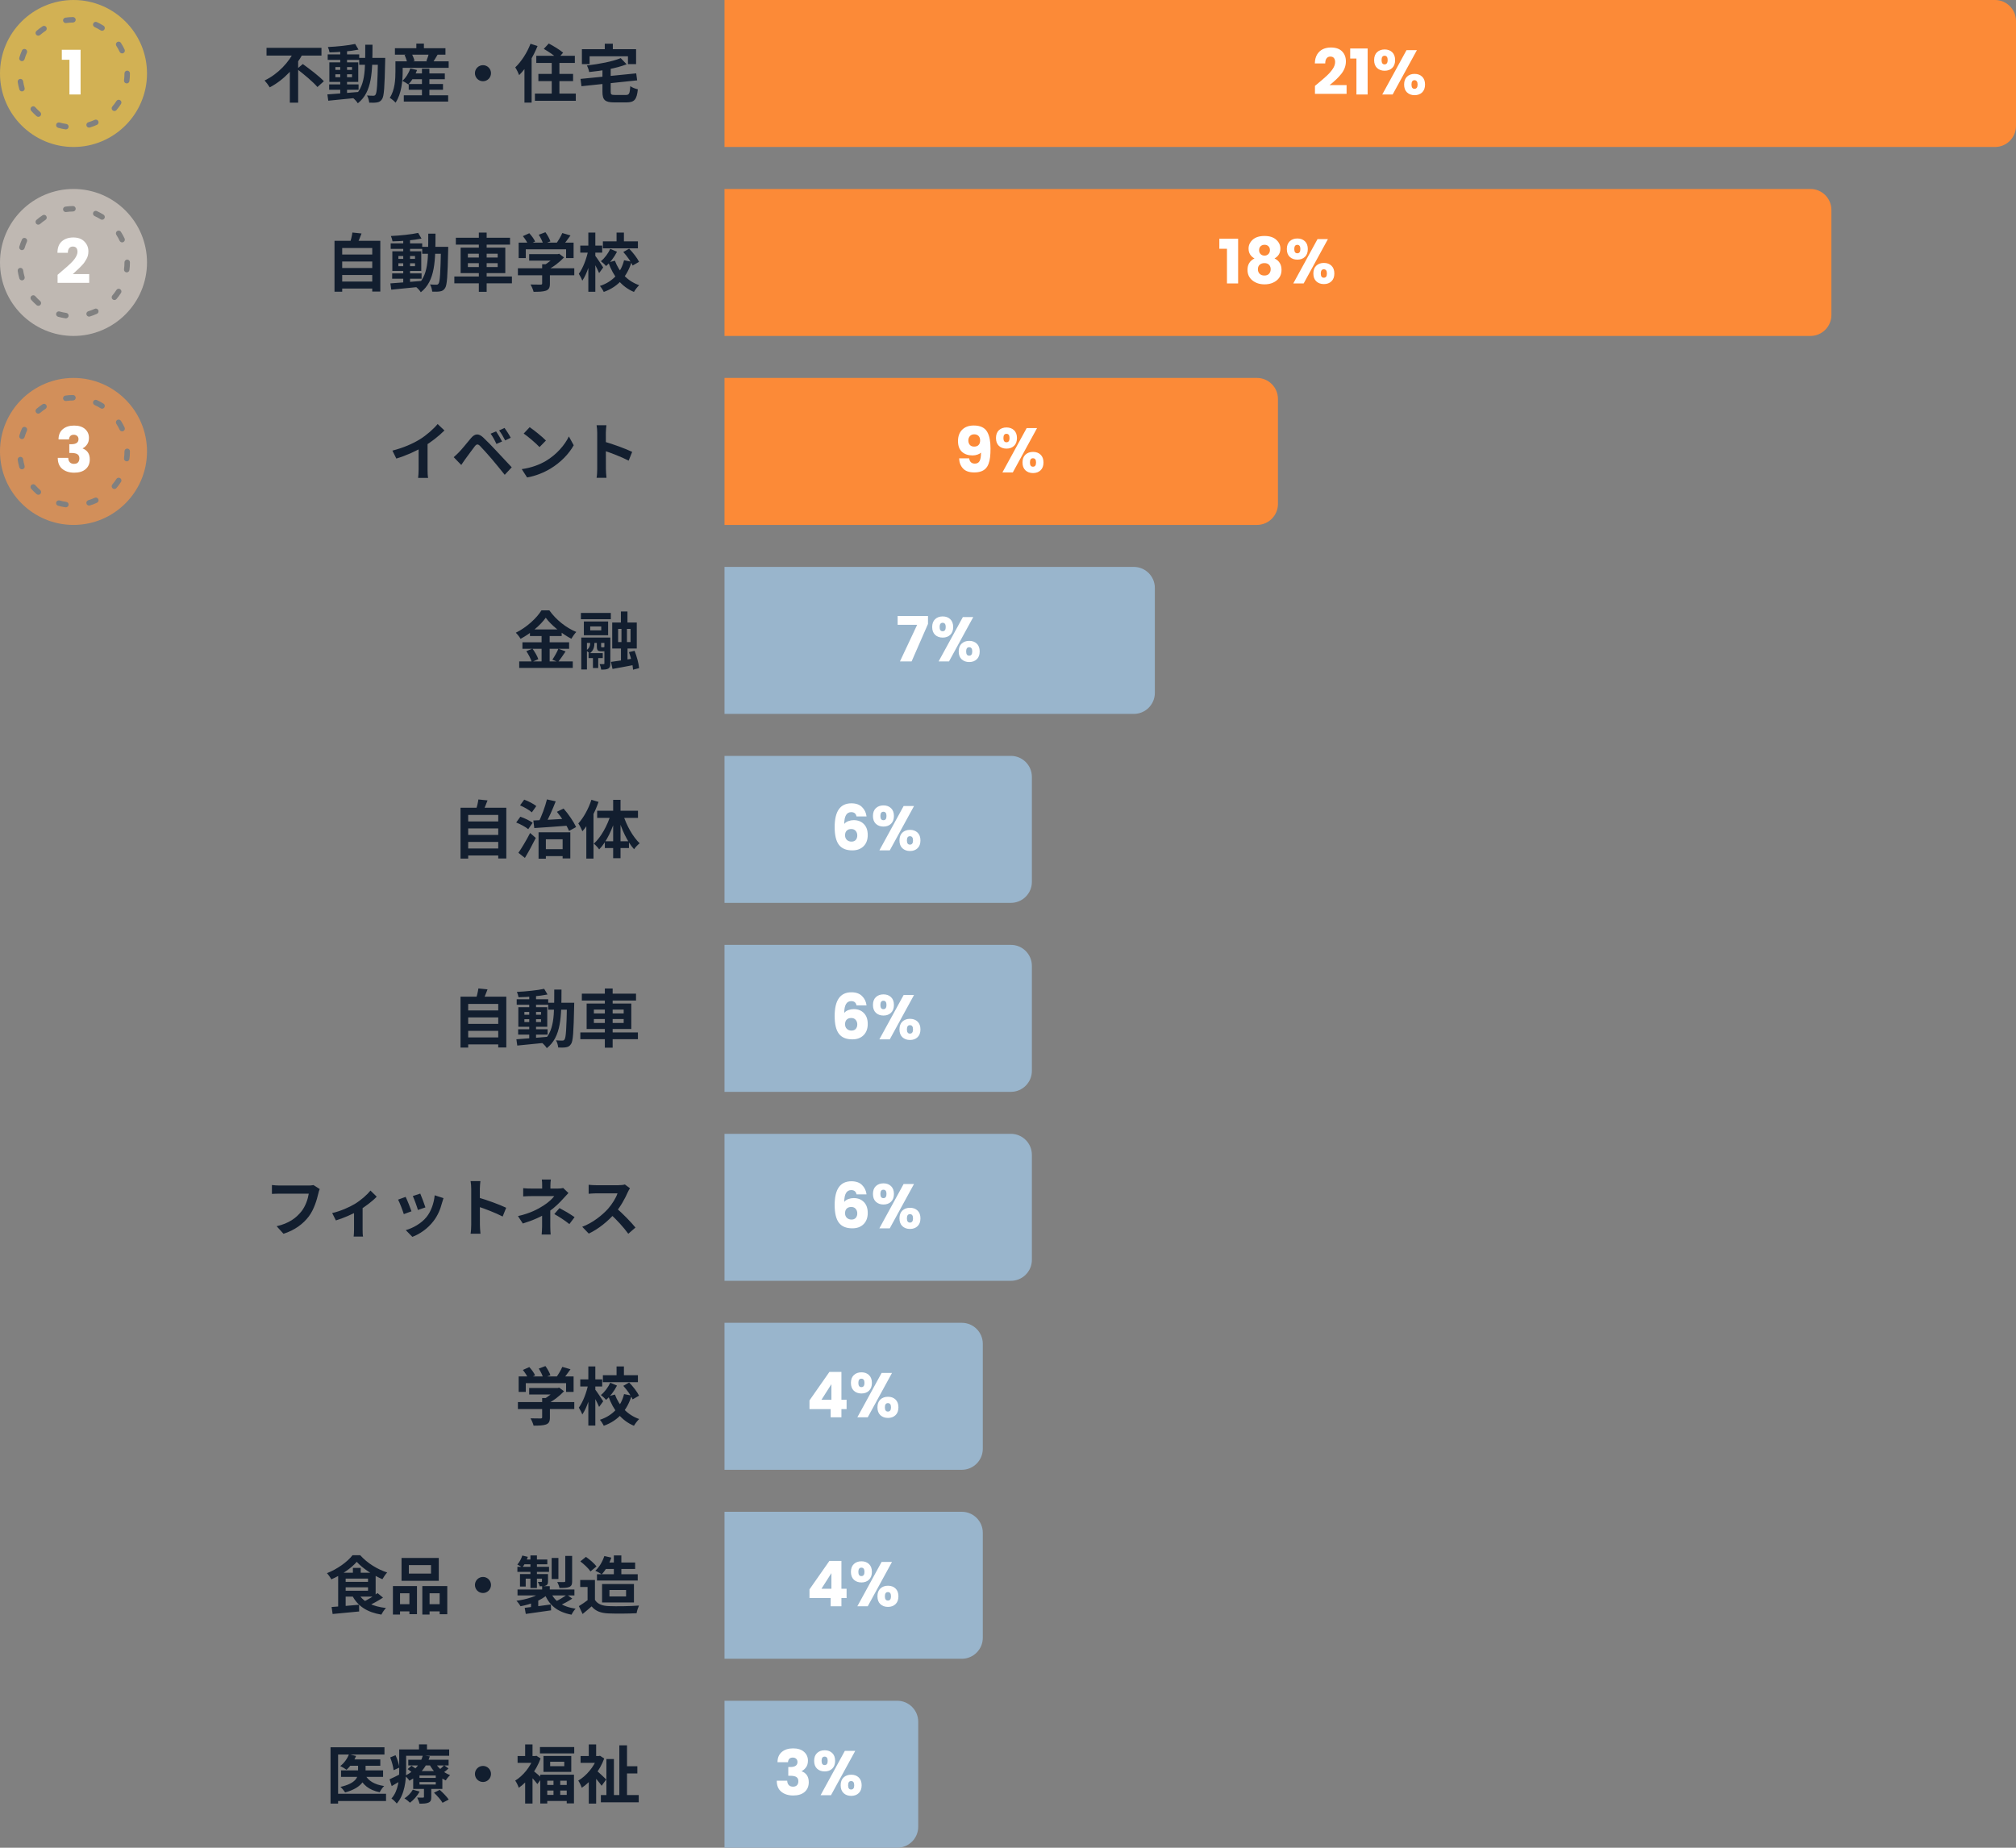 <svg width="384" height="352" viewBox="0 0 384 352" fill="none" xmlns="http://www.w3.org/2000/svg">
<rect x="0" y="0" width="384" height="352" fill="#808080" stroke="none"/>
<g clip-path="url(#clip0_956_145)">
<path d="M50.768 9.116H61.232V10.592H50.768V9.116ZM56.564 13.136L57.68 12.2C58.964 13.136 60.812 14.516 61.688 15.476L60.464 16.58C59.672 15.632 57.896 14.156 56.564 13.136ZM56.084 9.656L57.692 10.22C56.324 12.752 54.14 15.2 51.38 16.64C51.152 16.256 50.696 15.656 50.396 15.332C52.964 14.12 55.088 11.792 56.084 9.656ZM55.208 12.56L56.792 10.988V19.556H55.208V12.56ZM62.696 16.076H68.3V17.096H62.696V16.076ZM62.42 10.364H68.42V11.408H62.42V10.364ZM64.808 9.512H66.104V18.116H64.808V9.512ZM62.36 17.984C63.848 17.876 66.14 17.708 68.3 17.516L68.312 18.608C66.272 18.824 64.088 19.04 62.528 19.184L62.36 17.984ZM63.884 14.156V14.708H67.052V14.156H63.884ZM63.884 12.776V13.316H67.052V12.776H63.884ZM62.732 11.876H68.24V15.608H62.732V11.876ZM67.652 8.372L68.288 9.452C66.752 9.764 64.568 9.944 62.768 9.98C62.72 9.692 62.588 9.236 62.456 8.96C64.244 8.876 66.332 8.66 67.652 8.372ZM68.42 11.024H72.572V12.344H68.42V11.024ZM71.996 11.024H73.376C73.376 11.024 73.364 11.492 73.364 11.66C73.256 16.604 73.16 18.356 72.764 18.896C72.5 19.304 72.224 19.436 71.828 19.508C71.456 19.58 70.892 19.58 70.328 19.556C70.292 19.16 70.136 18.572 69.908 18.188C70.424 18.236 70.88 18.236 71.12 18.236C71.3 18.236 71.42 18.2 71.528 18.032C71.804 17.672 71.9 15.98 71.996 11.336V11.024ZM69.572 8.516H70.952C70.94 13.64 70.928 17.492 68.156 19.676C67.952 19.328 67.484 18.836 67.16 18.596C69.692 16.664 69.56 13.304 69.572 8.516ZM78.104 13.988H84.728V15.092H78.104V13.988ZM77.852 16.004H84.38V17.096H77.852V16.004ZM76.916 18.152H85.364V19.352H76.916V18.152ZM80.372 13.1H81.788V18.896H80.372V13.1ZM78.152 13.04L79.436 13.34C79.064 14.396 78.416 15.428 77.78 16.088C77.516 15.884 76.964 15.548 76.64 15.404C77.3 14.828 77.864 13.928 78.152 13.04ZM76.112 11.684H85.46V12.92H76.112V11.684ZM75.224 9.188H84.848V10.412H75.224V9.188ZM79.304 8.3H80.744V9.908H79.304V8.3ZM75.32 11.684H76.7V13.64C76.7 15.332 76.484 17.9 75.344 19.556C75.128 19.292 74.528 18.8 74.24 18.632C75.224 17.168 75.32 15.068 75.32 13.628V11.684ZM77.06 10.484L78.356 10.136C78.62 10.592 78.872 11.192 78.956 11.6L77.564 11.972C77.504 11.576 77.288 10.952 77.06 10.484ZM81.74 10.016L83.384 10.364C83.024 10.976 82.664 11.576 82.4 11.972L81.212 11.624C81.404 11.156 81.632 10.496 81.74 10.016ZM92 12.416C92.84 12.416 93.524 13.1 93.524 13.94C93.524 14.792 92.84 15.476 92 15.476C91.148 15.476 90.464 14.792 90.464 13.94C90.464 13.1 91.148 12.416 92 12.416ZM102.152 10.628H109.496V11.996H102.152V10.628ZM102.548 14.084H109.16V15.452H102.548V14.084ZM101.888 17.828H109.676V19.196H101.888V17.828ZM105.092 11.048H106.556V18.704H105.092V11.048ZM103.58 9.308L104.528 8.288C105.416 8.756 106.652 9.5 107.264 10.04L106.232 11.192C105.692 10.64 104.48 9.836 103.58 9.308ZM101.048 8.336L102.392 8.768C101.576 10.808 100.256 12.956 98.888 14.312C98.768 13.976 98.384 13.184 98.144 12.836C99.284 11.756 100.4 10.052 101.048 8.336ZM99.896 11.66L101.252 10.292L101.264 10.304V19.544H99.896V11.66ZM118.232 11.072L119.36 12.248C117.38 13.028 114.656 13.484 112.22 13.724C112.172 13.364 111.968 12.8 111.788 12.476C114.14 12.2 116.684 11.72 118.232 11.072ZM110.576 15.032L121.184 13.976L121.364 15.308L110.756 16.424L110.576 15.032ZM114.752 12.92H116.324V17.468C116.324 18.008 116.432 18.092 117.152 18.092C117.488 18.092 118.82 18.092 119.204 18.092C119.852 18.092 119.96 17.828 120.056 16.412C120.392 16.676 121.052 16.916 121.496 17.012C121.292 18.956 120.848 19.508 119.324 19.508C118.928 19.508 117.356 19.508 116.996 19.508C115.232 19.508 114.752 19.04 114.752 17.48V12.92ZM115.196 8.324H116.732V10.508H115.196V8.324ZM110.84 9.368H121.16V12.212H119.612V10.724H112.304V12.212H110.84V9.368Z" fill="#121E2F"/>
<path d="M138 0H380C382.209 0 384 1.791 384 4V24C384 26.209 382.209 28 380 28H138V0Z" fill="#FC8A37"/>
<path d="M250.468 16.356C250.74 16.14 250.864 16.04 250.84 16.056C251.624 15.408 252.24 14.876 252.688 14.46C253.144 14.044 253.528 13.608 253.84 13.152C254.152 12.696 254.308 12.252 254.308 11.82C254.308 11.492 254.232 11.236 254.08 11.052C253.928 10.868 253.7 10.776 253.396 10.776C253.092 10.776 252.852 10.892 252.676 11.124C252.508 11.348 252.424 11.668 252.424 12.084H250.444C250.46 11.404 250.604 10.836 250.876 10.38C251.156 9.924 251.52 9.588 251.968 9.372C252.424 9.156 252.928 9.048 253.48 9.048C254.432 9.048 255.148 9.292 255.628 9.78C256.116 10.268 256.36 10.904 256.36 11.688C256.36 12.544 256.068 13.34 255.484 14.076C254.9 14.804 254.156 15.516 253.252 16.212H256.492V17.88H250.468V16.356ZM257.179 11.148V9.24H260.503V18H258.367V11.148H257.179ZM261.739 11.448C261.739 10.8 261.923 10.3 262.291 9.948C262.667 9.596 263.151 9.42 263.743 9.42C264.335 9.42 264.815 9.596 265.183 9.948C265.551 10.3 265.735 10.8 265.735 11.448C265.735 12.096 265.551 12.596 265.183 12.948C264.815 13.3 264.335 13.476 263.743 13.476C263.151 13.476 262.667 13.3 262.291 12.948C261.923 12.596 261.739 12.096 261.739 11.448ZM269.887 9.552L265.267 18H263.287L267.907 9.552H269.887ZM263.731 10.62C263.347 10.62 263.155 10.896 263.155 11.448C263.155 11.992 263.347 12.264 263.731 12.264C263.915 12.264 264.059 12.196 264.163 12.06C264.267 11.924 264.319 11.72 264.319 11.448C264.319 10.896 264.123 10.62 263.731 10.62ZM267.451 16.104C267.451 15.456 267.635 14.956 268.003 14.604C268.371 14.252 268.851 14.076 269.443 14.076C270.035 14.076 270.515 14.252 270.883 14.604C271.251 14.956 271.435 15.456 271.435 16.104C271.435 16.752 271.251 17.252 270.883 17.604C270.515 17.956 270.035 18.132 269.443 18.132C268.851 18.132 268.371 17.956 268.003 17.604C267.635 17.252 267.451 16.752 267.451 16.104ZM269.431 15.276C269.247 15.276 269.103 15.344 268.999 15.48C268.903 15.616 268.855 15.824 268.855 16.104C268.855 16.648 269.047 16.92 269.431 16.92C269.615 16.92 269.759 16.852 269.863 16.716C269.967 16.58 270.019 16.376 270.019 16.104C270.019 15.832 269.967 15.628 269.863 15.492C269.759 15.348 269.615 15.276 269.431 15.276Z" fill="white"/>
<path d="M64.7 48.488H71.228V49.82H64.7V48.488ZM64.7 51.056H71.228V52.388H64.7V51.056ZM64.7 53.636H71.228V54.968H64.7V53.636ZM63.716 45.872H72.44V55.544H70.904V47.252H65.18V55.568H63.716V45.872ZM67.124 44.3L68.864 44.48C68.576 45.284 68.228 46.076 67.964 46.604L66.644 46.364C66.836 45.764 67.04 44.924 67.124 44.3ZM74.696 52.076H80.3V53.096H74.696V52.076ZM74.42 46.364H80.42V47.408H74.42V46.364ZM76.808 45.512H78.104V54.116H76.808V45.512ZM74.36 53.984C75.848 53.876 78.14 53.708 80.3 53.516L80.312 54.608C78.272 54.824 76.088 55.04 74.528 55.184L74.36 53.984ZM75.884 50.156V50.708H79.052V50.156H75.884ZM75.884 48.776V49.316H79.052V48.776H75.884ZM74.732 47.876H80.24V51.608H74.732V47.876ZM79.652 44.372L80.288 45.452C78.752 45.764 76.568 45.944 74.768 45.98C74.72 45.692 74.588 45.236 74.456 44.96C76.244 44.876 78.332 44.66 79.652 44.372ZM80.42 47.024H84.572V48.344H80.42V47.024ZM83.996 47.024H85.376C85.376 47.024 85.364 47.492 85.364 47.66C85.256 52.604 85.16 54.356 84.764 54.896C84.5 55.304 84.224 55.436 83.828 55.508C83.456 55.58 82.892 55.58 82.328 55.556C82.292 55.16 82.136 54.572 81.908 54.188C82.424 54.236 82.88 54.236 83.12 54.236C83.3 54.236 83.42 54.2 83.528 54.032C83.804 53.672 83.9 51.98 83.996 47.336V47.024ZM81.572 44.516H82.952C82.94 49.64 82.928 53.492 80.156 55.676C79.952 55.328 79.484 54.836 79.16 54.596C81.692 52.664 81.56 49.304 81.572 44.516ZM86.828 45.296H97.148V46.604H86.828V45.296ZM86.54 52.676H97.508V53.972H86.54V52.676ZM91.208 44.312H92.696V55.592H91.208V44.312ZM89.12 50.132V50.876H94.796V50.132H89.12ZM89.12 48.332V49.064H94.796V48.332H89.12ZM87.74 47.18H96.248V52.028H87.74V47.18ZM100.796 48.416H106.328V49.652H100.796V48.416ZM98.648 51.104H109.388V52.436H98.648V51.104ZM103.268 50.336H104.744V54.044C104.744 54.788 104.564 55.16 103.988 55.376C103.424 55.568 102.656 55.592 101.636 55.592C101.54 55.184 101.276 54.572 101.048 54.2C101.816 54.224 102.716 54.224 102.956 54.224C103.196 54.224 103.268 54.164 103.268 53.996V50.336ZM105.86 48.416H106.22L106.52 48.344L107.432 49.04C106.604 49.928 105.416 50.864 104.24 51.428C104.072 51.188 103.688 50.792 103.472 50.6C104.396 50.12 105.416 49.268 105.86 48.68V48.416ZM98.792 46.22H109.256V49.16H107.828V47.492H100.148V49.16H98.792V46.22ZM107.108 44.396L108.668 44.852C108.116 45.644 107.492 46.46 107 46.988L105.824 46.556C106.28 45.968 106.82 45.068 107.108 44.396ZM99.596 44.984L100.82 44.432C101.252 44.9 101.732 45.548 101.924 46.016L100.616 46.616C100.448 46.172 100.004 45.488 99.596 44.984ZM102.62 44.72L103.892 44.24C104.276 44.768 104.684 45.5 104.84 45.98L103.472 46.508C103.352 46.028 102.98 45.272 102.62 44.72ZM114.836 45.98H121.508V47.312H114.836V45.98ZM117.44 44.312H118.844V46.58H117.44V44.312ZM116.24 47.408L117.524 47.96C116.996 48.992 116.228 50.024 115.436 50.684C115.22 50.408 114.764 49.988 114.452 49.76C115.172 49.196 115.856 48.248 116.24 47.408ZM118.724 48.008L119.84 47.372C120.572 48.128 121.376 49.148 121.724 49.88L120.5 50.588C120.212 49.88 119.432 48.788 118.724 48.008ZM117.128 49.664C117.908 51.788 119.504 53.552 121.748 54.332C121.424 54.632 120.968 55.22 120.752 55.616C118.364 54.62 116.816 52.604 115.88 50L117.128 49.664ZM118.868 49.58L120.308 49.868C119.504 52.484 117.908 54.584 115.004 55.616C114.86 55.292 114.512 54.752 114.272 54.476C116.888 53.612 118.328 51.764 118.868 49.58ZM110.528 46.784H114.704V48.128H110.528V46.784ZM112.064 44.312H113.396V55.58H112.064V44.312ZM112.04 47.708L112.856 47.996C112.508 49.916 111.788 52.232 110.912 53.468C110.78 53.072 110.468 52.508 110.252 52.16C111.032 51.116 111.74 49.244 112.04 47.708ZM113.336 48.668C113.624 49.004 114.668 50.588 114.896 50.948L114.116 52.028C113.816 51.284 113.06 49.88 112.712 49.268L113.336 48.668Z" fill="#121E2F"/>
<path d="M138 36H344.84C347.049 36 348.84 37.791 348.84 40V60C348.84 62.209 347.049 64 344.84 64H138V36Z" fill="#FC8A37"/>
<path d="M233.708 54V47.388H232.256V45.48H235.832V54H233.708ZM242.035 51.288C242.035 50.944 241.931 50.664 241.723 50.448C241.523 50.232 241.231 50.124 240.847 50.124C240.471 50.124 240.167 50.228 239.935 50.436C239.711 50.644 239.599 50.928 239.599 51.288C239.599 51.64 239.707 51.928 239.923 52.152C240.147 52.376 240.451 52.488 240.835 52.488C241.227 52.488 241.523 52.376 241.723 52.152C241.931 51.92 242.035 51.632 242.035 51.288ZM241.891 47.652C241.891 47.34 241.795 47.092 241.603 46.908C241.419 46.724 241.175 46.632 240.871 46.632C240.567 46.632 240.315 46.724 240.115 46.908C239.923 47.092 239.827 47.344 239.827 47.664C239.827 47.976 239.927 48.228 240.127 48.42C240.327 48.604 240.571 48.696 240.859 48.696C241.147 48.696 241.391 48.6 241.591 48.408C241.791 48.216 241.891 47.964 241.891 47.652ZM237.823 47.352C237.823 46.696 238.087 46.132 238.615 45.66C239.143 45.188 239.891 44.952 240.859 44.952C241.827 44.952 242.571 45.192 243.091 45.672C243.619 46.144 243.883 46.708 243.883 47.364C243.883 48.196 243.511 48.82 242.767 49.236C243.655 49.668 244.099 50.392 244.099 51.408C244.099 52.248 243.791 52.92 243.175 53.424C242.559 53.92 241.787 54.168 240.859 54.168C239.939 54.168 239.167 53.916 238.543 53.412C237.927 52.908 237.619 52.24 237.619 51.408C237.619 50.392 238.063 49.668 238.951 49.236C238.199 48.82 237.823 48.192 237.823 47.352ZM252.156 52.908C252.548 52.908 252.744 52.64 252.744 52.104C252.744 51.568 252.548 51.3 252.156 51.3C251.772 51.3 251.58 51.568 251.58 52.104C251.58 52.64 251.772 52.908 252.156 52.908ZM250.716 53.592C250.348 53.24 250.164 52.744 250.164 52.104C250.164 51.464 250.348 50.968 250.716 50.616C251.092 50.264 251.576 50.088 252.168 50.088C252.76 50.088 253.24 50.264 253.608 50.616C253.976 50.968 254.16 51.464 254.16 52.104C254.16 52.744 253.976 53.24 253.608 53.592C253.24 53.944 252.76 54.12 252.168 54.12C251.576 54.12 251.092 53.944 250.716 53.592ZM246.336 54L250.956 45.552H252.936L248.316 54H246.336ZM247.104 48.252C247.496 48.252 247.692 47.984 247.692 47.448C247.692 46.912 247.496 46.644 247.104 46.644C246.72 46.644 246.528 46.912 246.528 47.448C246.528 47.984 246.72 48.252 247.104 48.252ZM245.664 48.936C245.296 48.584 245.112 48.088 245.112 47.448C245.112 46.808 245.296 46.312 245.664 45.96C246.04 45.608 246.524 45.432 247.116 45.432C247.708 45.432 248.188 45.608 248.556 45.96C248.924 46.312 249.108 46.808 249.108 47.448C249.108 48.088 248.924 48.584 248.556 48.936C248.188 49.288 247.708 49.464 247.116 49.464C246.524 49.464 246.04 49.288 245.664 48.936Z" fill="white"/>
<path d="M74.744 85.844C76.892 85.292 78.644 84.512 79.988 83.684C81.212 82.928 82.58 81.728 83.36 80.78L84.656 82.004C83.564 83.108 82.1 84.236 80.684 85.088C79.328 85.892 77.384 86.792 75.488 87.356L74.744 85.844ZM79.736 84.464L81.44 84.056V89.468C81.44 89.996 81.464 90.74 81.548 91.04H79.64C79.688 90.752 79.736 89.996 79.736 89.468V84.464ZM94.496 82.184C94.844 82.688 95.36 83.552 95.636 84.104L94.556 84.572C94.208 83.816 93.896 83.24 93.452 82.616L94.496 82.184ZM96.104 81.524C96.464 82.004 97.004 82.856 97.28 83.396L96.224 83.9C95.84 83.144 95.516 82.604 95.072 82.004L96.104 81.524ZM86.42 87.092C86.768 86.792 87.032 86.54 87.404 86.168C87.944 85.628 88.88 84.452 89.708 83.468C90.428 82.616 91.136 82.484 92.06 83.36C92.876 84.128 93.788 85.076 94.508 85.856C95.312 86.72 96.548 88.04 97.472 89.024L96.14 90.452C95.336 89.456 94.328 88.208 93.62 87.38C92.912 86.552 91.856 85.388 91.424 84.944C91.028 84.56 90.776 84.584 90.44 85.016C89.96 85.628 89.12 86.804 88.628 87.464C88.352 87.836 88.076 88.268 87.86 88.58L86.42 87.092ZM100.892 81.38C101.72 81.944 103.28 83.192 103.988 83.924L102.764 85.172C102.14 84.5 100.628 83.192 99.752 82.592L100.892 81.38ZM99.38 89.372C101.264 89.108 102.812 88.496 103.976 87.812C106.028 86.588 107.588 84.764 108.356 83.144L109.28 84.824C108.38 86.456 106.784 88.112 104.852 89.276C103.628 90.008 102.08 90.668 100.4 90.956L99.38 89.372ZM113.756 89.36C113.756 88.436 113.756 83.468 113.756 82.46C113.756 82.028 113.72 81.44 113.636 81.008H115.508C115.46 81.44 115.4 81.956 115.4 82.46C115.4 83.78 115.412 88.472 115.412 89.36C115.412 89.696 115.46 90.536 115.52 91.028H113.636C113.72 90.56 113.756 89.828 113.756 89.36ZM115.052 84.116C116.648 84.56 119.24 85.508 120.416 86.084L119.744 87.752C118.376 87.044 116.36 86.276 115.052 85.844V84.116Z" fill="#121E2F"/>
<path d="M138 72H239.42C241.629 72 243.42 73.791 243.42 76V96C243.42 98.209 241.629 100 239.42 100H138V72Z" fill="#FC8A37"/>
<path d="M184.446 83.916C184.446 84.236 184.538 84.512 184.722 84.744C184.914 84.968 185.19 85.08 185.55 85.08C185.918 85.08 186.198 84.98 186.39 84.78C186.59 84.572 186.69 84.284 186.69 83.916C186.69 83.54 186.59 83.252 186.39 83.052C186.19 82.844 185.914 82.74 185.562 82.74C185.21 82.74 184.934 82.856 184.734 83.088C184.542 83.312 184.446 83.588 184.446 83.916ZM185.694 88.32C186.102 88.32 186.398 88.16 186.582 87.84C186.766 87.512 186.858 86.976 186.858 86.232C186.706 86.376 186.482 86.5 186.186 86.604C185.89 86.708 185.578 86.76 185.25 86.76C184.41 86.76 183.738 86.532 183.234 86.076C182.73 85.62 182.478 84.936 182.478 84.024C182.478 83.104 182.746 82.38 183.282 81.852C183.818 81.324 184.55 81.06 185.478 81.06C186.726 81.06 187.582 81.468 188.046 82.284C188.27 82.692 188.43 83.156 188.526 83.676C188.622 84.188 188.67 84.78 188.67 85.452C188.67 86.116 188.642 86.668 188.586 87.108C188.538 87.548 188.442 87.96 188.298 88.344C188.162 88.72 187.978 89.024 187.746 89.256C187.266 89.752 186.538 90 185.562 90C184.594 90 183.878 89.744 183.414 89.232C182.95 88.72 182.71 88.08 182.694 87.312H184.602C184.698 87.984 185.062 88.32 185.694 88.32ZM196.755 88.908C197.147 88.908 197.343 88.64 197.343 88.104C197.343 87.568 197.147 87.3 196.755 87.3C196.371 87.3 196.179 87.568 196.179 88.104C196.179 88.64 196.371 88.908 196.755 88.908ZM195.315 89.592C194.947 89.24 194.763 88.744 194.763 88.104C194.763 87.464 194.947 86.968 195.315 86.616C195.691 86.264 196.175 86.088 196.767 86.088C197.359 86.088 197.839 86.264 198.207 86.616C198.575 86.968 198.759 87.464 198.759 88.104C198.759 88.744 198.575 89.24 198.207 89.592C197.839 89.944 197.359 90.12 196.767 90.12C196.175 90.12 195.691 89.944 195.315 89.592ZM190.935 90L195.555 81.552H197.535L192.915 90H190.935ZM191.703 84.252C192.095 84.252 192.291 83.984 192.291 83.448C192.291 82.912 192.095 82.644 191.703 82.644C191.319 82.644 191.127 82.912 191.127 83.448C191.127 83.984 191.319 84.252 191.703 84.252ZM190.263 84.936C189.895 84.584 189.711 84.088 189.711 83.448C189.711 82.808 189.895 82.312 190.263 81.96C190.639 81.608 191.123 81.432 191.715 81.432C192.307 81.432 192.787 81.608 193.155 81.96C193.523 82.312 193.707 82.808 193.707 83.448C193.707 84.088 193.523 84.584 193.155 84.936C192.787 85.288 192.307 85.464 191.715 85.464C191.123 85.464 190.639 85.288 190.263 84.936Z" fill="white"/>
<path d="M103.952 117.68C102.956 119.084 101.12 120.656 99.152 121.7C98.972 121.364 98.564 120.836 98.252 120.536C100.316 119.528 102.248 117.728 103.136 116.276H104.636C105.932 118.1 107.864 119.612 109.772 120.392C109.424 120.752 109.088 121.244 108.824 121.688C106.988 120.716 104.984 119.096 103.952 117.68ZM100.94 119.912H106.988V121.172H100.94V119.912ZM99.512 122.36H108.404V123.596H99.512V122.36ZM98.9 126.008H109.1V127.244H98.9V126.008ZM103.16 120.416H104.696V126.62H103.16V120.416ZM100.256 124.052L101.42 123.572C101.876 124.184 102.356 125.012 102.536 125.576L101.288 126.116C101.132 125.564 100.688 124.688 100.256 124.052ZM106.364 123.584L107.732 124.1C107.24 124.832 106.712 125.612 106.292 126.116L105.212 125.672C105.596 125.108 106.1 124.232 106.364 123.584ZM118.268 116.492H119.516V119.576H118.268V116.492ZM112.94 124.712H113.948V127.268H112.94V124.712ZM116.372 126.092C117.488 125.948 119.156 125.696 120.752 125.432L120.848 126.656C119.396 126.944 117.872 127.22 116.672 127.436L116.372 126.092ZM119.804 124.232L120.872 123.98C121.292 125.036 121.664 126.404 121.736 127.28L120.584 127.58C120.536 126.716 120.2 125.312 119.804 124.232ZM117.74 119.804V122.312H120.104V119.804H117.74ZM116.612 118.592H121.292V123.548H116.612V118.592ZM112.424 119.336V120.08H114.524V119.336H112.424ZM111.212 118.4H115.832V121.016H111.212V118.4ZM110.648 116.768H116.348V117.968H110.648V116.768ZM112.112 124.424H114.812V125.372H112.112V124.424ZM110.72 121.46H115.628V122.48H111.8V127.544H110.72V121.46ZM115.124 121.46H116.252V126.38C116.252 126.896 116.18 127.184 115.856 127.376C115.532 127.544 115.112 127.568 114.512 127.568C114.476 127.256 114.344 126.8 114.212 126.512C114.536 126.524 114.872 126.524 114.98 126.512C115.088 126.512 115.124 126.476 115.124 126.368V121.46ZM113.684 122H114.5V123.092C114.5 123.296 114.524 123.308 114.644 123.308C114.692 123.308 114.884 123.308 114.944 123.308C115.076 123.308 115.1 123.284 115.136 123.2C115.292 123.32 115.616 123.428 115.856 123.488C115.772 123.92 115.52 124.064 115.088 124.064C114.956 124.064 114.644 124.064 114.524 124.064C113.84 124.064 113.684 123.86 113.684 123.104V122ZM118.376 119.048H119.42V122.888H119.528V126.284H118.28V122.888H118.376V119.048ZM112.424 121.94H113.228V122.432C113.228 123.116 113.12 123.92 112.304 124.484C112.148 124.304 111.812 124.04 111.608 123.92C112.328 123.524 112.424 122.864 112.424 122.396V121.94Z" fill="#121E2F"/>
<path d="M138 108H215.97C218.179 108 219.97 109.791 219.97 112V132C219.97 134.209 218.179 136 215.97 136H138V108Z" fill="#99B5CC"/>
<path d="M170.977 117.348H176.761V118.86L173.641 126H171.421L174.697 119.028H170.977V117.348ZM184.604 124.908C184.996 124.908 185.192 124.64 185.192 124.104C185.192 123.568 184.996 123.3 184.604 123.3C184.22 123.3 184.028 123.568 184.028 124.104C184.028 124.64 184.22 124.908 184.604 124.908ZM183.164 125.592C182.796 125.24 182.612 124.744 182.612 124.104C182.612 123.464 182.796 122.968 183.164 122.616C183.54 122.264 184.024 122.088 184.616 122.088C185.208 122.088 185.688 122.264 186.056 122.616C186.424 122.968 186.608 123.464 186.608 124.104C186.608 124.744 186.424 125.24 186.056 125.592C185.688 125.944 185.208 126.12 184.616 126.12C184.024 126.12 183.54 125.944 183.164 125.592ZM178.784 126L183.404 117.552H185.384L180.764 126H178.784ZM179.552 120.252C179.944 120.252 180.14 119.984 180.14 119.448C180.14 118.912 179.944 118.644 179.552 118.644C179.168 118.644 178.976 118.912 178.976 119.448C178.976 119.984 179.168 120.252 179.552 120.252ZM178.112 120.936C177.744 120.584 177.56 120.088 177.56 119.448C177.56 118.808 177.744 118.312 178.112 117.96C178.488 117.608 178.972 117.432 179.564 117.432C180.156 117.432 180.636 117.608 181.004 117.96C181.372 118.312 181.556 118.808 181.556 119.448C181.556 120.088 181.372 120.584 181.004 120.936C180.636 121.288 180.156 121.464 179.564 121.464C178.972 121.464 178.488 121.288 178.112 120.936Z" fill="white"/>
<path d="M88.7 156.488H95.228V157.82H88.7V156.488ZM88.7 159.056H95.228V160.388H88.7V159.056ZM88.7 161.636H95.228V162.968H88.7V161.636ZM87.716 153.872H96.44V163.544H94.904V155.252H89.18V163.568H87.716V153.872ZM91.124 152.3L92.864 152.48C92.576 153.284 92.228 154.076 91.964 154.604L90.644 154.364C90.836 153.764 91.04 152.924 91.124 152.3ZM103.256 161.768H107.924V163.088H103.256V161.768ZM102.584 158.552H108.632V163.532H107.168V159.884H103.976V163.58H102.584V158.552ZM101.588 156.308C103.328 156.236 106.016 156.08 108.476 155.936L108.464 157.268C106.088 157.46 103.544 157.628 101.768 157.748L101.588 156.308ZM106.076 154.652L107.348 154.028C108.296 155.108 109.28 156.56 109.736 157.556L108.392 158.3C107.984 157.292 106.988 155.756 106.076 154.652ZM104.18 152.288L105.848 152.66C105.248 154.22 104.456 155.984 103.808 157.124L102.524 156.752C103.148 155.54 103.832 153.692 104.18 152.288ZM99.056 153.428L99.848 152.336C100.628 152.624 101.648 153.14 102.152 153.56L101.3 154.76C100.844 154.328 99.848 153.764 99.056 153.428ZM98.324 156.692L99.116 155.588C99.896 155.852 100.928 156.344 101.456 156.74L100.616 157.964C100.148 157.556 99.128 157.004 98.324 156.692ZM98.744 162.464C99.368 161.564 100.268 160.064 100.976 158.684L102.056 159.632C101.432 160.892 100.688 162.26 99.98 163.436L98.744 162.464ZM112.652 152.36L114.008 152.768C113.3 154.808 112.16 156.98 110.936 158.36C110.804 158.024 110.408 157.22 110.156 156.872C111.164 155.768 112.1 154.064 112.652 152.36ZM111.68 155.672L113.036 154.304L113.048 154.316V163.568H111.68V155.672ZM116.792 152.372H118.196V163.496H116.792V152.372ZM113.744 154.448H121.52V155.816H113.744V154.448ZM115.208 160.268H119.804V161.552H115.208V160.268ZM118.7 155.216C119.336 157.256 120.548 159.428 121.844 160.652C121.508 160.904 121.028 161.396 120.776 161.78C119.456 160.34 118.34 157.88 117.68 155.516L118.7 155.216ZM116.348 155.108L117.38 155.396C116.696 157.88 115.556 160.352 114.128 161.816C113.9 161.468 113.42 160.964 113.108 160.724C114.476 159.5 115.712 157.244 116.348 155.108Z" fill="#121E2F"/>
<path d="M138 144H192.55C194.759 144 196.55 145.791 196.55 148V168C196.55 170.209 194.759 172 192.55 172H138V144Z" fill="#99B5CC"/>
<path d="M163.291 159.156C163.291 158.812 163.191 158.524 162.991 158.292C162.799 158.052 162.515 157.932 162.139 157.932C161.771 157.932 161.483 158.036 161.275 158.244C161.067 158.452 160.963 158.744 160.963 159.12C160.963 159.488 161.079 159.784 161.311 160.008C161.551 160.224 161.843 160.332 162.187 160.332C162.539 160.332 162.811 160.224 163.003 160.008C163.195 159.784 163.291 159.5 163.291 159.156ZM162.139 154.716C161.259 154.716 160.815 155.468 160.807 156.972C160.999 156.724 161.263 156.54 161.599 156.42C161.935 156.3 162.271 156.24 162.607 156.24C163.407 156.24 164.051 156.488 164.539 156.984C165.035 157.48 165.283 158.176 165.283 159.072C165.283 159.968 165.019 160.68 164.491 161.208C163.963 161.736 163.247 162 162.343 162C161.175 162 160.323 161.644 159.787 160.932C159.251 160.22 158.983 159.096 158.983 157.56C158.983 154.544 160.047 153.036 162.175 153.036C163.055 153.036 163.731 153.276 164.203 153.756C164.683 154.228 164.967 154.82 165.055 155.532H163.147C163.035 154.988 162.699 154.716 162.139 154.716ZM173.32 160.908C173.712 160.908 173.908 160.64 173.908 160.104C173.908 159.568 173.712 159.3 173.32 159.3C172.936 159.3 172.744 159.568 172.744 160.104C172.744 160.64 172.936 160.908 173.32 160.908ZM171.88 161.592C171.512 161.24 171.328 160.744 171.328 160.104C171.328 159.464 171.512 158.968 171.88 158.616C172.256 158.264 172.74 158.088 173.332 158.088C173.924 158.088 174.404 158.264 174.772 158.616C175.14 158.968 175.324 159.464 175.324 160.104C175.324 160.744 175.14 161.24 174.772 161.592C174.404 161.944 173.924 162.12 173.332 162.12C172.74 162.12 172.256 161.944 171.88 161.592ZM167.5 162L172.12 153.552H174.1L169.48 162H167.5ZM168.268 156.252C168.66 156.252 168.856 155.984 168.856 155.448C168.856 154.912 168.66 154.644 168.268 154.644C167.884 154.644 167.692 154.912 167.692 155.448C167.692 155.984 167.884 156.252 168.268 156.252ZM166.828 156.936C166.46 156.584 166.276 156.088 166.276 155.448C166.276 154.808 166.46 154.312 166.828 153.96C167.204 153.608 167.688 153.432 168.28 153.432C168.872 153.432 169.352 153.608 169.72 153.96C170.088 154.312 170.272 154.808 170.272 155.448C170.272 156.088 170.088 156.584 169.72 156.936C169.352 157.288 168.872 157.464 168.28 157.464C167.688 157.464 167.204 157.288 166.828 156.936Z" fill="white"/>
<path d="M88.7 192.488H95.228V193.82H88.7V192.488ZM88.7 195.056H95.228V196.388H88.7V195.056ZM88.7 197.636H95.228V198.968H88.7V197.636ZM87.716 189.872H96.44V199.544H94.904V191.252H89.18V199.568H87.716V189.872ZM91.124 188.3L92.864 188.48C92.576 189.284 92.228 190.076 91.964 190.604L90.644 190.364C90.836 189.764 91.04 188.924 91.124 188.3ZM98.696 196.076H104.3V197.096H98.696V196.076ZM98.42 190.364H104.42V191.408H98.42V190.364ZM100.808 189.512H102.104V198.116H100.808V189.512ZM98.36 197.984C99.848 197.876 102.14 197.708 104.3 197.516L104.312 198.608C102.272 198.824 100.088 199.04 98.528 199.184L98.36 197.984ZM99.884 194.156V194.708H103.052V194.156H99.884ZM99.884 192.776V193.316H103.052V192.776H99.884ZM98.732 191.876H104.24V195.608H98.732V191.876ZM103.652 188.372L104.288 189.452C102.752 189.764 100.568 189.944 98.768 189.98C98.72 189.692 98.588 189.236 98.456 188.96C100.244 188.876 102.332 188.66 103.652 188.372ZM104.42 191.024H108.572V192.344H104.42V191.024ZM107.996 191.024H109.376C109.376 191.024 109.364 191.492 109.364 191.66C109.256 196.604 109.16 198.356 108.764 198.896C108.5 199.304 108.224 199.436 107.828 199.508C107.456 199.58 106.892 199.58 106.328 199.556C106.292 199.16 106.136 198.572 105.908 198.188C106.424 198.236 106.88 198.236 107.12 198.236C107.3 198.236 107.42 198.2 107.528 198.032C107.804 197.672 107.9 195.98 107.996 191.336V191.024ZM105.572 188.516H106.952C106.94 193.64 106.928 197.492 104.156 199.676C103.952 199.328 103.484 198.836 103.16 198.596C105.692 196.664 105.56 193.304 105.572 188.516ZM110.828 189.296H121.148V190.604H110.828V189.296ZM110.54 196.676H121.508V197.972H110.54V196.676ZM115.208 188.312H116.696V199.592H115.208V188.312ZM113.12 194.132V194.876H118.796V194.132H113.12ZM113.12 192.332V193.064H118.796V192.332H113.12ZM111.74 191.18H120.248V196.028H111.74V191.18Z" fill="#121E2F"/>
<path d="M138 180H192.55C194.759 180 196.55 181.791 196.55 184V204C196.55 206.209 194.759 208 192.55 208H138V180Z" fill="#99B5CC"/>
<path d="M163.291 195.156C163.291 194.812 163.191 194.524 162.991 194.292C162.799 194.052 162.515 193.932 162.139 193.932C161.771 193.932 161.483 194.036 161.275 194.244C161.067 194.452 160.963 194.744 160.963 195.12C160.963 195.488 161.079 195.784 161.311 196.008C161.551 196.224 161.843 196.332 162.187 196.332C162.539 196.332 162.811 196.224 163.003 196.008C163.195 195.784 163.291 195.5 163.291 195.156ZM162.139 190.716C161.259 190.716 160.815 191.468 160.807 192.972C160.999 192.724 161.263 192.54 161.599 192.42C161.935 192.3 162.271 192.24 162.607 192.24C163.407 192.24 164.051 192.488 164.539 192.984C165.035 193.48 165.283 194.176 165.283 195.072C165.283 195.968 165.019 196.68 164.491 197.208C163.963 197.736 163.247 198 162.343 198C161.175 198 160.323 197.644 159.787 196.932C159.251 196.22 158.983 195.096 158.983 193.56C158.983 190.544 160.047 189.036 162.175 189.036C163.055 189.036 163.731 189.276 164.203 189.756C164.683 190.228 164.967 190.82 165.055 191.532H163.147C163.035 190.988 162.699 190.716 162.139 190.716ZM173.32 196.908C173.712 196.908 173.908 196.64 173.908 196.104C173.908 195.568 173.712 195.3 173.32 195.3C172.936 195.3 172.744 195.568 172.744 196.104C172.744 196.64 172.936 196.908 173.32 196.908ZM171.88 197.592C171.512 197.24 171.328 196.744 171.328 196.104C171.328 195.464 171.512 194.968 171.88 194.616C172.256 194.264 172.74 194.088 173.332 194.088C173.924 194.088 174.404 194.264 174.772 194.616C175.14 194.968 175.324 195.464 175.324 196.104C175.324 196.744 175.14 197.24 174.772 197.592C174.404 197.944 173.924 198.12 173.332 198.12C172.74 198.12 172.256 197.944 171.88 197.592ZM167.5 198L172.12 189.552H174.1L169.48 198H167.5ZM168.268 192.252C168.66 192.252 168.856 191.984 168.856 191.448C168.856 190.912 168.66 190.644 168.268 190.644C167.884 190.644 167.692 190.912 167.692 191.448C167.692 191.984 167.884 192.252 168.268 192.252ZM166.828 192.936C166.46 192.584 166.276 192.088 166.276 191.448C166.276 190.808 166.46 190.312 166.828 189.96C167.204 189.608 167.688 189.432 168.28 189.432C168.872 189.432 169.352 189.608 169.72 189.96C170.088 190.312 170.272 190.808 170.272 191.448C170.272 192.088 170.088 192.584 169.72 192.936C169.352 193.288 168.872 193.464 168.28 193.464C167.688 193.464 167.204 193.288 166.828 192.936Z" fill="white"/>
<path d="M60.902 226.52C60.782 226.748 60.698 227.096 60.638 227.348C60.362 228.524 59.834 230.384 58.826 231.728C57.746 233.156 56.15 234.356 54.002 235.04L52.694 233.6C55.082 233.048 56.426 232.004 57.398 230.792C58.202 229.784 58.646 228.428 58.814 227.396C58.082 227.396 54.122 227.396 53.222 227.396C52.67 227.396 52.106 227.432 51.794 227.444V225.752C52.154 225.8 52.826 225.848 53.222 225.848C54.122 225.848 58.106 225.848 58.778 225.848C59.006 225.848 59.39 225.836 59.714 225.764L60.902 226.52ZM63.272 231.092C64.844 230.744 66.62 229.94 67.568 229.364C68.744 228.656 69.944 227.588 70.568 226.808L71.756 227.972C71.036 228.752 69.584 229.88 68.276 230.648C67.196 231.284 65.348 232.088 63.98 232.496L63.272 231.092ZM67.436 230.312L69.068 230V234.26C69.068 234.692 69.08 235.328 69.152 235.568H67.364C67.4 235.328 67.436 234.692 67.436 234.26V230.312ZM80.048 227.384C80.276 227.888 80.864 229.46 81.032 230.012L79.604 230.504C79.448 229.928 78.92 228.476 78.632 227.852L80.048 227.384ZM84.476 228.248C84.344 228.644 84.272 228.896 84.2 229.136C83.888 230.348 83.372 231.596 82.556 232.64C81.44 234.092 79.952 235.088 78.548 235.628L77.288 234.344C78.596 233.984 80.276 233.072 81.26 231.824C82.076 230.816 82.664 229.22 82.796 227.708L84.476 228.248ZM77.264 228.008C77.564 228.62 78.152 230.084 78.38 230.756L76.916 231.296C76.724 230.66 76.112 229.052 75.824 228.536L77.264 228.008ZM89.756 233.36C89.756 232.436 89.756 227.468 89.756 226.46C89.756 226.028 89.72 225.44 89.636 225.008H91.508C91.46 225.44 91.4 225.956 91.4 226.46C91.4 227.78 91.412 232.472 91.412 233.36C91.412 233.696 91.46 234.536 91.52 235.028H89.636C89.72 234.56 89.756 233.828 89.756 233.36ZM91.052 228.116C92.648 228.56 95.24 229.508 96.416 230.084L95.744 231.752C94.376 231.044 92.36 230.276 91.052 229.844V228.116ZM104.924 224.708C104.876 224.984 104.84 225.44 104.84 225.812C104.84 226.172 104.84 226.784 104.84 227.144H103.268C103.268 226.784 103.268 226.232 103.268 225.812C103.268 225.428 103.256 224.996 103.208 224.708H104.924ZM108.272 227.276C107.972 227.588 107.6 227.984 107.348 228.272C106.676 229.04 105.668 230.036 104.576 230.804C103.28 231.728 101.444 232.52 99.584 233.084L98.66 231.668C100.976 231.152 102.512 230.324 103.544 229.652C104.468 229.064 105.212 228.356 105.572 227.864C104.924 227.864 101.732 227.864 101.228 227.864C100.796 227.864 100.04 227.888 99.656 227.924V226.352C100.112 226.412 100.784 226.424 101.192 226.424C101.732 226.424 105.572 226.424 106.28 226.424C106.652 226.424 107 226.388 107.276 226.316L108.272 227.276ZM104.816 229.892C104.816 230.756 104.816 232.688 104.816 233.66C104.816 234.128 104.852 234.812 104.888 235.184H103.172C103.208 234.848 103.256 234.128 103.256 233.66C103.256 232.736 103.256 231.26 103.256 230.54L104.816 229.892ZM108.452 233.192C107.408 232.376 106.616 231.872 105.584 231.284L106.568 230.144C107.672 230.732 108.296 231.092 109.448 231.872L108.452 233.192ZM119.996 226.376C119.9 226.508 119.684 226.868 119.576 227.12C119.084 228.26 118.196 229.892 117.164 231.092C115.82 232.64 114.008 234.128 112.148 235.004L110.9 233.708C112.844 232.988 114.692 231.524 115.82 230.276C116.612 229.376 117.344 228.188 117.62 227.336C117.116 227.336 114.056 227.336 113.54 227.336C113.048 227.336 112.388 227.396 112.124 227.42V225.704C112.448 225.752 113.192 225.788 113.54 225.788C114.176 225.788 117.248 225.788 117.776 225.788C118.304 225.788 118.772 225.728 119.024 225.644L119.996 226.376ZM117.32 230.096C118.556 231.104 120.26 232.892 121.04 233.852L119.672 235.04C118.784 233.804 117.476 232.376 116.192 231.212L117.32 230.096Z" fill="#121E2F"/>
<path d="M138 216H192.55C194.759 216 196.55 217.791 196.55 220V240C196.55 242.209 194.759 244 192.55 244H138V216Z" fill="#99B5CC"/>
<path d="M163.291 231.156C163.291 230.812 163.191 230.524 162.991 230.292C162.799 230.052 162.515 229.932 162.139 229.932C161.771 229.932 161.483 230.036 161.275 230.244C161.067 230.452 160.963 230.744 160.963 231.12C160.963 231.488 161.079 231.784 161.311 232.008C161.551 232.224 161.843 232.332 162.187 232.332C162.539 232.332 162.811 232.224 163.003 232.008C163.195 231.784 163.291 231.5 163.291 231.156ZM162.139 226.716C161.259 226.716 160.815 227.468 160.807 228.972C160.999 228.724 161.263 228.54 161.599 228.42C161.935 228.3 162.271 228.24 162.607 228.24C163.407 228.24 164.051 228.488 164.539 228.984C165.035 229.48 165.283 230.176 165.283 231.072C165.283 231.968 165.019 232.68 164.491 233.208C163.963 233.736 163.247 234 162.343 234C161.175 234 160.323 233.644 159.787 232.932C159.251 232.22 158.983 231.096 158.983 229.56C158.983 226.544 160.047 225.036 162.175 225.036C163.055 225.036 163.731 225.276 164.203 225.756C164.683 226.228 164.967 226.82 165.055 227.532H163.147C163.035 226.988 162.699 226.716 162.139 226.716ZM173.32 232.908C173.712 232.908 173.908 232.64 173.908 232.104C173.908 231.568 173.712 231.3 173.32 231.3C172.936 231.3 172.744 231.568 172.744 232.104C172.744 232.64 172.936 232.908 173.32 232.908ZM171.88 233.592C171.512 233.24 171.328 232.744 171.328 232.104C171.328 231.464 171.512 230.968 171.88 230.616C172.256 230.264 172.74 230.088 173.332 230.088C173.924 230.088 174.404 230.264 174.772 230.616C175.14 230.968 175.324 231.464 175.324 232.104C175.324 232.744 175.14 233.24 174.772 233.592C174.404 233.944 173.924 234.12 173.332 234.12C172.74 234.12 172.256 233.944 171.88 233.592ZM167.5 234L172.12 225.552H174.1L169.48 234H167.5ZM168.268 228.252C168.66 228.252 168.856 227.984 168.856 227.448C168.856 226.912 168.66 226.644 168.268 226.644C167.884 226.644 167.692 226.912 167.692 227.448C167.692 227.984 167.884 228.252 168.268 228.252ZM166.828 228.936C166.46 228.584 166.276 228.088 166.276 227.448C166.276 226.808 166.46 226.312 166.828 225.96C167.204 225.608 167.688 225.432 168.28 225.432C168.872 225.432 169.352 225.608 169.72 225.96C170.088 226.312 170.272 226.808 170.272 227.448C170.272 228.088 170.088 228.584 169.72 228.936C169.352 229.288 168.872 229.464 168.28 229.464C167.688 229.464 167.204 229.288 166.828 228.936Z" fill="white"/>
<path d="M100.796 264.416H106.328V265.652H100.796V264.416ZM98.648 267.104H109.388V268.436H98.648V267.104ZM103.268 266.336H104.744V270.044C104.744 270.788 104.564 271.16 103.988 271.376C103.424 271.568 102.656 271.592 101.636 271.592C101.54 271.184 101.276 270.572 101.048 270.2C101.816 270.224 102.716 270.224 102.956 270.224C103.196 270.224 103.268 270.164 103.268 269.996V266.336ZM105.86 264.416H106.22L106.52 264.344L107.432 265.04C106.604 265.928 105.416 266.864 104.24 267.428C104.072 267.188 103.688 266.792 103.472 266.6C104.396 266.12 105.416 265.268 105.86 264.68V264.416ZM98.792 262.22H109.256V265.16H107.828V263.492H100.148V265.16H98.792V262.22ZM107.108 260.396L108.668 260.852C108.116 261.644 107.492 262.46 107 262.988L105.824 262.556C106.28 261.968 106.82 261.068 107.108 260.396ZM99.596 260.984L100.82 260.432C101.252 260.9 101.732 261.548 101.924 262.016L100.616 262.616C100.448 262.172 100.004 261.488 99.596 260.984ZM102.62 260.72L103.892 260.24C104.276 260.768 104.684 261.5 104.84 261.98L103.472 262.508C103.352 262.028 102.98 261.272 102.62 260.72ZM114.836 261.98H121.508V263.312H114.836V261.98ZM117.44 260.312H118.844V262.58H117.44V260.312ZM116.24 263.408L117.524 263.96C116.996 264.992 116.228 266.024 115.436 266.684C115.22 266.408 114.764 265.988 114.452 265.76C115.172 265.196 115.856 264.248 116.24 263.408ZM118.724 264.008L119.84 263.372C120.572 264.128 121.376 265.148 121.724 265.88L120.5 266.588C120.212 265.88 119.432 264.788 118.724 264.008ZM117.128 265.664C117.908 267.788 119.504 269.552 121.748 270.332C121.424 270.632 120.968 271.22 120.752 271.616C118.364 270.62 116.816 268.604 115.88 266L117.128 265.664ZM118.868 265.58L120.308 265.868C119.504 268.484 117.908 270.584 115.004 271.616C114.86 271.292 114.512 270.752 114.272 270.476C116.888 269.612 118.328 267.764 118.868 265.58ZM110.528 262.784H114.704V264.128H110.528V262.784ZM112.064 260.312H113.396V271.58H112.064V260.312ZM112.04 263.708L112.856 263.996C112.508 265.916 111.788 268.232 110.912 269.468C110.78 269.072 110.468 268.508 110.252 268.16C111.032 267.116 111.74 265.244 112.04 263.708ZM113.336 264.668C113.624 265.004 114.668 266.588 114.896 266.948L114.116 268.028C113.816 267.284 113.06 265.88 112.712 265.268L113.336 264.668Z" fill="#121E2F"/>
<path d="M138 252H183.2C185.409 252 187.2 253.791 187.2 256V276C187.2 278.209 185.409 280 183.2 280H138V252Z" fill="#99B5CC"/>
<path d="M158.364 266.664V263.688L156.468 266.664H158.364ZM158.22 270V268.44H154.188V266.784L157.98 261.36H160.272V266.664H161.256V268.44H160.272V270H158.22ZM169.125 268.908C169.517 268.908 169.713 268.64 169.713 268.104C169.713 267.568 169.517 267.3 169.125 267.3C168.741 267.3 168.549 267.568 168.549 268.104C168.549 268.64 168.741 268.908 169.125 268.908ZM167.685 269.592C167.317 269.24 167.133 268.744 167.133 268.104C167.133 267.464 167.317 266.968 167.685 266.616C168.061 266.264 168.545 266.088 169.137 266.088C169.729 266.088 170.209 266.264 170.577 266.616C170.945 266.968 171.129 267.464 171.129 268.104C171.129 268.744 170.945 269.24 170.577 269.592C170.209 269.944 169.729 270.12 169.137 270.12C168.545 270.12 168.061 269.944 167.685 269.592ZM163.305 270L167.925 261.552H169.905L165.285 270H163.305ZM164.073 264.252C164.465 264.252 164.661 263.984 164.661 263.448C164.661 262.912 164.465 262.644 164.073 262.644C163.689 262.644 163.497 262.912 163.497 263.448C163.497 263.984 163.689 264.252 164.073 264.252ZM162.633 264.936C162.265 264.584 162.081 264.088 162.081 263.448C162.081 262.808 162.265 262.312 162.633 261.96C163.009 261.608 163.493 261.432 164.085 261.432C164.677 261.432 165.157 261.608 165.525 261.96C165.893 262.312 166.077 262.808 166.077 263.448C166.077 264.088 165.893 264.584 165.525 264.936C165.157 265.288 164.677 265.464 164.085 265.464C163.493 265.464 163.009 265.288 162.633 264.936Z" fill="white"/>
<path d="M67.952 297.536C66.92 298.736 65.012 300.056 63.104 300.872C62.936 300.536 62.564 299.996 62.276 299.696C64.256 298.928 66.2 297.512 67.148 296.276H68.612C69.956 297.776 71.876 298.964 73.748 299.564C73.412 299.924 73.088 300.428 72.836 300.848C71.108 300.104 69.044 298.772 67.952 297.536ZM65.3 301.352H70.592V302.384H65.3V301.352ZM67.22 298.688H68.708V300.308H67.22V298.688ZM63.164 306.14C64.508 306.044 66.512 305.888 68.396 305.708L68.408 306.992C66.632 307.172 64.736 307.34 63.356 307.472L63.164 306.14ZM68.372 303.728C69.224 305.192 71.012 306.044 73.52 306.332C73.208 306.632 72.836 307.208 72.644 307.592C69.98 307.148 68.216 306.032 67.148 304.064L68.372 303.728ZM71.912 303.488L72.956 304.352C72.02 304.964 70.868 305.6 69.98 305.984L69.116 305.204C70.004 304.784 71.192 304.052 71.912 303.488ZM65.3 299.612H71.552V304.16H65.3V303.044H70.1V300.728H65.3V299.612ZM64.412 299.612H65.84V306.308L64.412 306.464V299.612ZM77.876 298.16V299.78H82.1V298.16H77.876ZM76.484 296.792H83.576V301.148H76.484V296.792ZM74.84 302.156H79.424V307.508H77.984V303.524H76.196V307.58H74.84V302.156ZM80.444 302.156H85.196V307.52H83.744V303.524H81.824V307.58H80.444V302.156ZM75.44 305.6H78.584V306.98H75.44V305.6ZM81.104 305.6H84.464V306.98H81.104V305.6ZM92 300.416C92.84 300.416 93.524 301.1 93.524 301.94C93.524 302.792 92.84 303.476 92 303.476C91.148 303.476 90.464 302.792 90.464 301.94C90.464 301.1 91.148 300.416 92 300.416ZM103.268 302.168H104.72V303.452H103.268V302.168ZM103.232 303.248L104.348 303.728C103.148 304.832 101.132 305.636 99.14 305.996C98.984 305.684 98.636 305.216 98.372 304.952C100.28 304.7 102.248 304.088 103.232 303.248ZM104.828 303.176C105.536 304.988 107.096 306.092 109.64 306.464C109.364 306.728 109.028 307.256 108.86 307.604C106.088 307.076 104.528 305.744 103.652 303.428L104.828 303.176ZM107.984 303.788L109.004 304.544C108.248 305.06 107.312 305.54 106.58 305.852L105.716 305.144C106.436 304.82 107.408 304.232 107.984 303.788ZM99.944 306.296C101.204 306.152 103.112 305.912 104.924 305.66L104.972 306.776C103.268 307.028 101.468 307.28 100.148 307.46L99.944 306.296ZM98.576 302.804H109.412V303.932H98.576V302.804ZM105.08 296.792H106.364V300.812H105.08V296.792ZM107.672 296.408H108.98V301.22C108.98 301.844 108.86 302.144 108.428 302.324C107.996 302.504 107.408 302.516 106.568 302.516C106.508 302.18 106.316 301.7 106.148 301.376C106.688 301.4 107.276 301.4 107.444 301.388C107.624 301.388 107.672 301.34 107.672 301.196V296.408ZM101.036 296.312H102.272V302.516H101.036V296.312ZM103.232 299.864H104.384V301.232C104.384 301.688 104.312 301.904 104 302.048C103.7 302.192 103.316 302.192 102.8 302.192C102.74 301.916 102.572 301.592 102.452 301.364C102.728 301.376 103.004 301.376 103.1 301.364C103.196 301.364 103.232 301.34 103.232 301.244V299.864ZM99.044 299.864H103.712V300.74H100.136V302.24H99.044V299.864ZM98.552 298.484H104.576V299.444H98.552V298.484ZM99.872 297.092H104.252V298.004H99.5L99.872 297.092ZM99.488 296.336L100.544 296.588C100.292 297.32 99.884 298.112 99.488 298.604C99.26 298.436 98.804 298.184 98.54 298.052C98.948 297.608 99.284 296.948 99.488 296.336ZM101.144 305.144L101.888 304.4L102.524 304.604V306.932H101.144V305.144ZM115.28 297.668H120.98V298.892H115.28V297.668ZM113.708 299.9H121.472V301.1H113.708V299.9ZM115.112 296.432L116.444 296.732C116.036 297.968 115.328 299.156 114.608 299.924C114.332 299.708 113.732 299.384 113.396 299.228C114.152 298.556 114.764 297.488 115.112 296.432ZM116.924 296.312H118.352V300.704H116.924V296.312ZM113.324 300.992V305.408H111.92V302.324H110.516V300.992H113.324ZM113.324 304.784C113.804 305.576 114.716 305.924 115.964 305.972C117.368 306.032 120.092 305.996 121.712 305.864C121.556 306.2 121.316 306.896 121.256 307.328C119.804 307.4 117.38 307.424 115.94 307.364C114.464 307.304 113.468 306.956 112.688 306.02C112.16 306.488 111.62 306.944 110.972 307.472L110.264 305.972C110.804 305.636 111.452 305.216 112.004 304.784H113.324ZM110.54 297.452L111.608 296.588C112.328 297.092 113.204 297.848 113.624 298.412L112.472 299.36C112.112 298.796 111.248 297.992 110.54 297.452ZM116.084 302.9V304.124H119.252V302.9H116.084ZM114.68 301.76H120.752V305.276H114.68V301.76Z" fill="#121E2F"/>
<path d="M138 288H183.2C185.409 288 187.2 289.791 187.2 292V312C187.2 314.209 185.409 316 183.2 316H138V288Z" fill="#99B5CC"/>
<path d="M158.364 302.664V299.688L156.468 302.664H158.364ZM158.22 306V304.44H154.188V302.784L157.98 297.36H160.272V302.664H161.256V304.44H160.272V306H158.22ZM169.125 304.908C169.517 304.908 169.713 304.64 169.713 304.104C169.713 303.568 169.517 303.3 169.125 303.3C168.741 303.3 168.549 303.568 168.549 304.104C168.549 304.64 168.741 304.908 169.125 304.908ZM167.685 305.592C167.317 305.24 167.133 304.744 167.133 304.104C167.133 303.464 167.317 302.968 167.685 302.616C168.061 302.264 168.545 302.088 169.137 302.088C169.729 302.088 170.209 302.264 170.577 302.616C170.945 302.968 171.129 303.464 171.129 304.104C171.129 304.744 170.945 305.24 170.577 305.592C170.209 305.944 169.729 306.12 169.137 306.12C168.545 306.12 168.061 305.944 167.685 305.592ZM163.305 306L167.925 297.552H169.905L165.285 306H163.305ZM164.073 300.252C164.465 300.252 164.661 299.984 164.661 299.448C164.661 298.912 164.465 298.644 164.073 298.644C163.689 298.644 163.497 298.912 163.497 299.448C163.497 299.984 163.689 300.252 164.073 300.252ZM162.633 300.936C162.265 300.584 162.081 300.088 162.081 299.448C162.081 298.808 162.265 298.312 162.633 297.96C163.009 297.608 163.493 297.432 164.085 297.432C164.677 297.432 165.157 297.608 165.525 297.96C165.893 298.312 166.077 298.808 166.077 299.448C166.077 300.088 165.893 300.584 165.525 300.936C165.157 301.288 164.677 301.464 164.085 301.464C163.493 301.464 163.009 301.288 162.633 300.936Z" fill="white"/>
<path d="M66.584 335.18H72.44V336.38H66.584V335.18ZM64.964 337.268H72.968V338.504H64.964V337.268ZM68.204 335.624H69.632V337.616C69.632 339.08 68.9 340.58 65.744 341.468C65.564 341.18 65.156 340.676 64.844 340.412C67.784 339.74 68.204 338.576 68.204 337.592V335.624ZM66.476 334.184L67.82 334.52C67.412 335.54 66.704 336.524 66.008 337.148C65.732 336.932 65.144 336.596 64.808 336.44C65.528 335.9 66.152 335.048 66.476 334.184ZM69.536 338.072C70.112 339.248 71.348 339.98 73.172 340.244C72.872 340.52 72.5 341.06 72.32 341.432C70.28 341.012 69.044 340.004 68.324 338.324L69.536 338.072ZM62.96 332.864H73.232V334.244H64.4V343.592H62.96V332.864ZM63.848 341.72H73.532V343.1H63.848V341.72ZM77.768 335.24H85.448V336.32H77.768V335.24ZM77.648 337.016L78.38 336.38C78.812 336.644 79.376 337.052 79.664 337.328L78.884 338.036C78.62 337.748 78.08 337.316 77.648 337.016ZM82.664 341.516L83.756 340.976C84.368 341.516 85.112 342.284 85.472 342.824L84.296 343.436C83.996 342.908 83.276 342.092 82.664 341.516ZM79.904 339.488V339.956H83V339.488H79.904ZM79.904 338.24V338.696H83V338.24H79.904ZM78.704 337.4H84.26V340.796H78.704V337.4ZM78.632 340.94L79.928 341.3C79.496 342.104 78.776 342.92 78.092 343.424C77.864 343.184 77.348 342.776 77.036 342.596C77.672 342.188 78.284 341.564 78.632 340.94ZM84.596 336.296L85.424 336.896C85.04 337.28 84.56 337.628 84.2 337.856L83.48 337.304C83.828 337.052 84.32 336.584 84.596 336.296ZM82.82 335.696C83.384 336.74 84.5 337.712 85.736 338.168C85.46 338.408 85.088 338.864 84.908 339.176C83.576 338.564 82.424 337.376 81.752 336.032L82.82 335.696ZM80.756 340.364H82.148V342.344C82.148 342.932 82.04 343.232 81.596 343.412C81.176 343.592 80.636 343.604 79.904 343.604C79.832 343.244 79.628 342.764 79.46 342.44C79.904 342.464 80.408 342.452 80.564 342.452C80.708 342.452 80.756 342.416 80.756 342.296V340.364ZM80.54 334.424L81.872 334.592C81.284 336.428 80.156 338.096 77.984 339.236C77.804 338.924 77.408 338.492 77.12 338.3C79.124 337.352 80.156 335.876 80.54 334.424ZM76.724 333.272H85.556V334.484H76.724V333.272ZM76.04 333.272H77.36V337.148C77.36 339.08 77.096 341.888 75.572 343.58C75.368 343.304 74.84 342.8 74.564 342.62C75.92 341.108 76.04 338.864 76.04 337.148V333.272ZM79.808 332.312H81.332V334.004H79.808V332.312ZM74.324 334.796L75.344 334.376C75.692 335.132 76.004 336.116 76.076 336.728L74.972 337.232C74.912 336.596 74.636 335.576 74.324 334.796ZM74.204 338.96C74.768 338.72 75.548 338.324 76.376 337.904L76.7 338.996C76.016 339.428 75.296 339.86 74.612 340.256L74.204 338.96ZM92 336.416C92.84 336.416 93.524 337.1 93.524 337.94C93.524 338.792 92.84 339.476 92 339.476C91.148 339.476 90.464 338.792 90.464 337.94C90.464 337.1 91.148 336.416 92 336.416ZM105.428 338.78H106.712V342.776H105.428V338.78ZM104.792 335.612V336.464H107.48V335.612H104.792ZM103.52 334.52H108.812V337.556H103.52V334.52ZM102.908 338.084H109.328V343.556H107.948V339.236H104.24V343.568H102.908V338.084ZM103.676 340.04H108.668V341.108H103.676V340.04ZM103.688 341.936H108.68V343.088H103.688V341.936ZM102.848 332.816H109.376V334.028H102.848V332.816ZM98.588 334.532H102.176V335.828H98.588V334.532ZM100.028 332.324H101.432V335.144H100.028V332.324ZM101.564 337.34C101.9 337.556 102.944 338.48 103.196 338.72L102.356 339.872C101.984 339.356 101.168 338.456 100.76 338.024L101.564 337.34ZM101.648 334.532H101.936L102.176 334.484L102.968 334.988C102.14 337.316 100.472 339.44 98.816 340.58C98.696 340.196 98.348 339.476 98.132 339.212C99.632 338.312 101.06 336.548 101.648 334.796V334.532ZM100.028 338.636L101.432 336.944V343.58H100.028V338.636ZM118.748 336.476H121.4V337.844H118.748V336.476ZM114.452 341.96H121.664V343.352H114.452V341.96ZM117.968 332.492H119.432V343.004H117.968V332.492ZM115.508 335.108H116.936V342.62H115.508V335.108ZM110.588 334.532H114.26V335.828H110.588V334.532ZM112.148 338.624L113.552 336.944V343.592H112.148V338.624ZM112.148 332.324H113.552V335.144H112.148V332.324ZM113.528 337.208C113.912 337.508 115.172 338.696 115.472 338.996L114.596 340.196C114.164 339.56 113.216 338.456 112.712 337.94L113.528 337.208ZM113.768 334.532H114.044L114.296 334.484L115.088 335C114.236 337.34 112.52 339.452 110.816 340.58C110.696 340.196 110.348 339.488 110.144 339.212C111.68 338.324 113.168 336.56 113.768 334.796V334.532Z" fill="#121E2F"/>
<path d="M138 324H170.9C173.109 324 174.9 325.791 174.9 328V348C174.9 350.209 173.109 352 170.9 352H138V324Z" fill="#99B5CC"/>
<path d="M151.002 334.824C150.45 334.824 150.146 335.12 150.09 335.712H148.098C148.098 334.872 148.366 334.224 148.902 333.768C149.446 333.304 150.166 333.072 151.062 333.072C151.958 333.072 152.654 333.292 153.15 333.732C153.646 334.172 153.894 334.732 153.894 335.412C153.894 335.948 153.762 336.384 153.498 336.72C153.242 337.056 152.978 337.28 152.706 337.392V337.44C153.602 337.784 154.05 338.476 154.05 339.516C154.05 340.3 153.786 340.92 153.258 341.376C152.738 341.824 152.014 342.048 151.086 342.048C150.166 342.048 149.414 341.812 148.83 341.34C148.246 340.868 147.954 340.164 147.954 339.228H149.946C149.954 339.58 150.054 339.86 150.246 340.068C150.438 340.268 150.702 340.368 151.038 340.368C151.382 340.368 151.638 340.276 151.806 340.092C151.982 339.908 152.07 339.648 152.07 339.312C152.07 338.968 151.95 338.712 151.71 338.544C151.47 338.376 151.078 338.292 150.534 338.292H150.15V336.624H150.534C151.446 336.624 151.902 336.304 151.902 335.664C151.902 335.408 151.818 335.204 151.65 335.052C151.49 334.9 151.274 334.824 151.002 334.824ZM162.12 340.908C162.512 340.908 162.708 340.64 162.708 340.104C162.708 339.568 162.512 339.3 162.12 339.3C161.736 339.3 161.544 339.568 161.544 340.104C161.544 340.64 161.736 340.908 162.12 340.908ZM160.68 341.592C160.312 341.24 160.128 340.744 160.128 340.104C160.128 339.464 160.312 338.968 160.68 338.616C161.056 338.264 161.54 338.088 162.132 338.088C162.724 338.088 163.204 338.264 163.572 338.616C163.94 338.968 164.124 339.464 164.124 340.104C164.124 340.744 163.94 341.24 163.572 341.592C163.204 341.944 162.724 342.12 162.132 342.12C161.54 342.12 161.056 341.944 160.68 341.592ZM156.3 342L160.92 333.552H162.9L158.28 342H156.3ZM157.068 336.252C157.46 336.252 157.656 335.984 157.656 335.448C157.656 334.912 157.46 334.644 157.068 334.644C156.684 334.644 156.492 334.912 156.492 335.448C156.492 335.984 156.684 336.252 157.068 336.252ZM155.628 336.936C155.26 336.584 155.076 336.088 155.076 335.448C155.076 334.808 155.26 334.312 155.628 333.96C156.004 333.608 156.488 333.432 157.08 333.432C157.672 333.432 158.152 333.608 158.52 333.96C158.888 334.312 159.072 334.808 159.072 335.448C159.072 336.088 158.888 336.584 158.52 336.936C158.152 337.288 157.672 337.464 157.08 337.464C156.488 337.464 156.004 337.288 155.628 336.936Z" fill="white"/>
<g clip-path="url(#clip1_956_145)">
<path d="M14 0C6.28 0 0 6.28 0 14C0 21.72 6.28 28 14 28C21.72 28 28 21.72 28 14C28 6.28 21.72 0 14 0ZM12.112 3.564C12.195 3.452 12.316 3.38 12.454 3.361C12.927 3.292 13.41 3.255 13.893 3.25C14.182 3.25 14.416 3.482 14.419 3.765C14.419 3.904 14.368 4.035 14.27 4.134C14.173 4.233 14.043 4.289 13.904 4.291C13.469 4.296 13.033 4.328 12.604 4.39C12.579 4.393 12.553 4.395 12.529 4.395C12.273 4.395 12.051 4.203 12.014 3.949C11.995 3.811 12.029 3.674 12.112 3.564ZM4.333 17.391C4.285 17.405 4.235 17.412 4.185 17.412C3.957 17.412 3.751 17.258 3.687 17.038C3.551 16.577 3.445 16.102 3.373 15.629C3.33 15.345 3.525 15.079 3.81 15.036C3.835 15.033 3.861 15.03 3.888 15.03C4.144 15.03 4.365 15.22 4.403 15.472C4.468 15.899 4.563 16.328 4.686 16.745C4.767 17.02 4.609 17.311 4.334 17.391H4.333ZM5.127 10.051C4.95 10.448 4.799 10.86 4.678 11.274C4.614 11.495 4.408 11.65 4.179 11.65C4.13 11.65 4.082 11.643 4.034 11.629C3.901 11.591 3.791 11.501 3.723 11.38C3.656 11.258 3.642 11.117 3.68 10.983C3.815 10.523 3.982 10.067 4.177 9.627C4.261 9.44 4.448 9.319 4.654 9.319C4.727 9.319 4.798 9.335 4.865 9.364C5.127 9.48 5.245 9.789 5.129 10.051H5.127ZM7.701 22.077C7.602 22.19 7.458 22.256 7.308 22.256C7.183 22.256 7.062 22.211 6.967 22.13C6.606 21.816 6.261 21.476 5.941 21.114C5.751 20.898 5.771 20.569 5.986 20.379C6.08 20.296 6.203 20.249 6.331 20.249C6.48 20.249 6.622 20.313 6.721 20.425C7.009 20.75 7.321 21.06 7.648 21.343C7.754 21.434 7.816 21.56 7.827 21.699C7.837 21.838 7.792 21.973 7.701 22.077ZM8.895 5.554C8.867 5.69 8.788 5.807 8.671 5.883C8.31 6.122 7.96 6.387 7.632 6.671C7.538 6.753 7.416 6.799 7.292 6.799C7.141 6.799 6.998 6.734 6.898 6.62C6.71 6.404 6.734 6.075 6.95 5.886C7.311 5.572 7.698 5.279 8.099 5.015C8.184 4.959 8.283 4.929 8.384 4.929C8.56 4.929 8.723 5.017 8.819 5.164C8.895 5.281 8.921 5.42 8.894 5.556L8.895 5.554ZM13.066 24.2C13.03 24.454 12.809 24.648 12.552 24.648C12.528 24.648 12.504 24.648 12.478 24.643C12 24.576 11.525 24.475 11.065 24.344C10.788 24.265 10.628 23.978 10.705 23.701C10.767 23.477 10.974 23.322 11.205 23.322C11.253 23.322 11.301 23.328 11.348 23.341C11.765 23.46 12.193 23.551 12.623 23.61C12.908 23.65 13.106 23.914 13.066 24.198V24.2ZM18.742 23.487C18.694 23.618 18.596 23.72 18.47 23.779C18.032 23.979 17.578 24.152 17.119 24.291C17.07 24.305 17.018 24.313 16.969 24.313C16.742 24.313 16.537 24.162 16.472 23.944C16.389 23.669 16.545 23.378 16.819 23.295C17.233 23.17 17.643 23.015 18.037 22.834C18.105 22.803 18.177 22.787 18.253 22.787C18.456 22.787 18.641 22.907 18.726 23.09C18.783 23.217 18.788 23.357 18.74 23.488L18.742 23.487ZM19.883 5.615C19.787 5.767 19.623 5.858 19.442 5.858C19.345 5.858 19.249 5.831 19.166 5.778C18.799 5.546 18.413 5.338 18.018 5.159C17.757 5.041 17.64 4.731 17.76 4.47C17.845 4.285 18.03 4.166 18.235 4.166C18.31 4.166 18.382 4.182 18.451 4.213C18.887 4.411 19.316 4.643 19.722 4.898C19.84 4.972 19.922 5.087 19.952 5.223C19.982 5.359 19.958 5.498 19.885 5.616L19.883 5.615ZM23.046 19.811C22.785 20.216 22.496 20.604 22.186 20.97C22.086 21.087 21.942 21.153 21.789 21.153C21.666 21.153 21.546 21.108 21.452 21.028C21.346 20.938 21.281 20.812 21.271 20.673C21.26 20.534 21.303 20.4 21.394 20.294C21.675 19.965 21.938 19.611 22.173 19.247C22.269 19.097 22.433 19.009 22.611 19.009C22.71 19.009 22.807 19.038 22.892 19.092C23.009 19.167 23.09 19.284 23.119 19.42C23.148 19.556 23.124 19.695 23.047 19.811H23.046ZM23.263 10.173C23.061 10.173 22.878 10.056 22.791 9.874C22.608 9.482 22.395 9.098 22.16 8.735C22.085 8.619 22.059 8.48 22.088 8.344C22.117 8.208 22.197 8.091 22.313 8.016C22.398 7.962 22.496 7.933 22.595 7.933C22.772 7.933 22.937 8.022 23.033 8.171C23.293 8.572 23.528 8.998 23.733 9.432C23.792 9.559 23.799 9.699 23.752 9.831C23.704 9.962 23.61 10.066 23.484 10.125C23.413 10.158 23.34 10.174 23.263 10.174V10.173ZM24.654 15.439C24.619 15.696 24.398 15.89 24.139 15.89C24.115 15.89 24.093 15.89 24.069 15.885C23.784 15.847 23.584 15.584 23.623 15.3C23.68 14.873 23.709 14.435 23.709 13.998V13.976C23.709 13.69 23.942 13.455 24.23 13.455C24.518 13.455 24.751 13.688 24.751 13.976V13.998C24.751 14.481 24.719 14.966 24.655 15.437L24.654 15.439Z" fill="#D2B154"/>
<path d="M13.226 18V11.388H11.774V9.48H15.35V18H13.226Z" fill="white"/>
</g>
<g clip-path="url(#clip2_956_145)">
<path d="M14 36C6.28 36 0 42.28 0 50C0 57.72 6.28 64 14 64C21.72 64 28 57.72 28 50C28 42.28 21.72 36 14 36ZM12.112 39.563C12.195 39.452 12.316 39.38 12.454 39.361C12.927 39.292 13.41 39.255 13.893 39.25C14.182 39.25 14.416 39.482 14.419 39.765C14.419 39.904 14.368 40.035 14.27 40.134C14.173 40.233 14.043 40.289 13.904 40.291C13.469 40.296 13.033 40.328 12.604 40.39C12.579 40.393 12.553 40.395 12.529 40.395C12.273 40.395 12.051 40.203 12.014 39.949C11.995 39.811 12.029 39.674 12.112 39.563ZM4.333 53.391C4.285 53.405 4.235 53.412 4.185 53.412C3.957 53.412 3.751 53.258 3.687 53.038C3.551 52.577 3.445 52.102 3.373 51.629C3.33 51.344 3.525 51.079 3.81 51.036C3.835 51.033 3.861 51.03 3.888 51.03C4.144 51.03 4.365 51.22 4.403 51.472C4.468 51.899 4.563 52.328 4.686 52.745C4.767 53.02 4.609 53.311 4.334 53.391H4.333ZM5.127 46.051C4.95 46.448 4.799 46.86 4.678 47.274C4.614 47.495 4.408 47.65 4.179 47.65C4.13 47.65 4.082 47.644 4.034 47.629C3.901 47.591 3.791 47.501 3.723 47.38C3.656 47.258 3.642 47.117 3.68 46.983C3.815 46.523 3.982 46.067 4.177 45.627C4.261 45.44 4.448 45.319 4.654 45.319C4.727 45.319 4.798 45.335 4.865 45.364C5.127 45.48 5.245 45.789 5.129 46.051H5.127ZM7.701 58.077C7.602 58.19 7.458 58.256 7.308 58.256C7.183 58.256 7.062 58.211 6.967 58.13C6.606 57.816 6.261 57.476 5.941 57.114C5.751 56.898 5.771 56.569 5.986 56.379C6.08 56.296 6.203 56.249 6.331 56.249C6.48 56.249 6.622 56.313 6.721 56.425C7.009 56.75 7.321 57.06 7.648 57.343C7.754 57.434 7.816 57.56 7.827 57.699C7.837 57.839 7.792 57.973 7.701 58.077ZM8.895 41.554C8.867 41.69 8.788 41.807 8.671 41.883C8.31 42.121 7.96 42.387 7.632 42.672C7.538 42.753 7.416 42.799 7.292 42.799C7.141 42.799 6.998 42.734 6.898 42.62C6.71 42.404 6.734 42.075 6.95 41.886C7.311 41.572 7.698 41.279 8.099 41.015C8.184 40.959 8.283 40.929 8.384 40.929C8.56 40.929 8.723 41.017 8.819 41.164C8.895 41.281 8.921 41.42 8.894 41.556L8.895 41.554ZM13.066 60.2C13.03 60.454 12.809 60.648 12.552 60.648C12.528 60.648 12.504 60.648 12.478 60.643C12 60.575 11.525 60.475 11.065 60.344C10.788 60.265 10.628 59.978 10.705 59.701C10.767 59.477 10.974 59.322 11.205 59.322C11.253 59.322 11.301 59.328 11.348 59.341C11.765 59.46 12.193 59.551 12.623 59.61C12.908 59.65 13.106 59.914 13.066 60.198V60.2ZM18.742 59.487C18.694 59.618 18.596 59.72 18.47 59.779C18.032 59.979 17.578 60.152 17.119 60.291C17.07 60.305 17.018 60.313 16.969 60.313C16.742 60.313 16.537 60.161 16.472 59.944C16.389 59.669 16.545 59.378 16.819 59.295C17.233 59.17 17.643 59.015 18.037 58.834C18.105 58.803 18.177 58.787 18.253 58.787C18.456 58.787 18.641 58.907 18.726 59.09C18.783 59.217 18.788 59.357 18.74 59.488L18.742 59.487ZM19.883 41.615C19.787 41.767 19.623 41.858 19.442 41.858C19.345 41.858 19.249 41.831 19.166 41.778C18.799 41.546 18.413 41.338 18.018 41.159C17.757 41.041 17.64 40.731 17.76 40.47C17.845 40.285 18.03 40.166 18.235 40.166C18.31 40.166 18.382 40.182 18.451 40.213C18.887 40.411 19.316 40.643 19.722 40.898C19.84 40.972 19.922 41.087 19.952 41.223C19.982 41.359 19.958 41.498 19.885 41.616L19.883 41.615ZM23.046 55.811C22.785 56.216 22.496 56.604 22.186 56.97C22.086 57.087 21.942 57.153 21.789 57.153C21.666 57.153 21.546 57.108 21.452 57.028C21.346 56.938 21.281 56.812 21.271 56.673C21.26 56.534 21.303 56.4 21.394 56.294C21.675 55.965 21.938 55.611 22.173 55.247C22.269 55.097 22.433 55.009 22.611 55.009C22.71 55.009 22.807 55.038 22.892 55.092C23.009 55.167 23.09 55.284 23.119 55.42C23.148 55.556 23.124 55.695 23.047 55.811H23.046ZM23.263 46.173C23.061 46.173 22.878 46.056 22.791 45.874C22.608 45.482 22.395 45.098 22.16 44.735C22.085 44.619 22.059 44.48 22.088 44.344C22.117 44.208 22.197 44.091 22.313 44.016C22.398 43.962 22.496 43.933 22.595 43.933C22.772 43.933 22.937 44.022 23.033 44.171C23.293 44.572 23.528 44.998 23.733 45.432C23.792 45.559 23.799 45.699 23.752 45.831C23.704 45.962 23.61 46.066 23.484 46.125C23.413 46.158 23.34 46.174 23.263 46.174V46.173ZM24.654 51.439C24.619 51.696 24.398 51.89 24.139 51.89C24.115 51.89 24.093 51.89 24.069 51.885C23.784 51.846 23.584 51.584 23.623 51.3C23.68 50.873 23.709 50.435 23.709 49.998V49.976C23.709 49.69 23.942 49.455 24.23 49.455C24.518 49.455 24.751 49.688 24.751 49.976V49.998C24.751 50.481 24.719 50.966 24.655 51.437L24.654 51.439Z" fill="#BFB8B2"/>
<path d="M10.968 53.88V52.356C11.184 52.164 11.488 51.9 11.88 51.564C12.272 51.228 12.576 50.968 12.792 50.784C13.008 50.592 13.26 50.356 13.548 50.076C13.836 49.788 14.052 49.544 14.196 49.344C14.572 48.824 14.76 48.372 14.76 47.988C14.76 47.308 14.46 46.968 13.86 46.968C13.572 46.968 13.344 47.072 13.176 47.28C13.008 47.48 12.924 47.772 12.924 48.156H10.944C10.944 47.196 11.22 46.472 11.772 45.984C12.332 45.488 13.064 45.24 13.968 45.24C14.872 45.24 15.576 45.5 16.08 46.02C16.584 46.532 16.836 47.152 16.836 47.88C16.836 48.432 16.716 48.916 16.476 49.332C16.332 49.572 16.208 49.776 16.104 49.944C16 50.112 15.828 50.32 15.588 50.568C15.348 50.816 15.172 50.996 15.06 51.108C14.948 51.22 14.74 51.412 14.436 51.684C14.14 51.956 13.952 52.132 13.872 52.212H16.992V53.88H10.968Z" fill="white"/>
</g>
<g clip-path="url(#clip3_956_145)">
<path d="M14 72C6.28 72 0 78.28 0 86C0 93.72 6.28 100 14 100C21.72 100 28 93.72 28 86C28 78.28 21.72 72 14 72ZM12.112 75.564C12.195 75.452 12.316 75.38 12.454 75.361C12.927 75.292 13.41 75.255 13.893 75.25C14.182 75.25 14.416 75.482 14.419 75.765C14.419 75.904 14.368 76.035 14.27 76.134C14.173 76.233 14.043 76.289 13.904 76.291C13.469 76.296 13.033 76.328 12.604 76.39C12.579 76.393 12.553 76.395 12.529 76.395C12.273 76.395 12.051 76.203 12.014 75.949C11.995 75.811 12.029 75.674 12.112 75.564ZM4.333 89.391C4.285 89.405 4.235 89.412 4.185 89.412C3.957 89.412 3.751 89.258 3.687 89.038C3.551 88.577 3.445 88.102 3.373 87.629C3.33 87.344 3.525 87.079 3.81 87.036C3.835 87.033 3.861 87.03 3.888 87.03C4.144 87.03 4.365 87.22 4.403 87.472C4.468 87.899 4.563 88.328 4.686 88.745C4.767 89.02 4.609 89.311 4.334 89.391H4.333ZM5.127 82.051C4.95 82.448 4.799 82.86 4.678 83.274C4.614 83.495 4.408 83.65 4.179 83.65C4.13 83.65 4.082 83.644 4.034 83.629C3.901 83.591 3.791 83.501 3.723 83.38C3.656 83.258 3.642 83.118 3.68 82.983C3.815 82.523 3.982 82.067 4.177 81.627C4.261 81.44 4.448 81.319 4.654 81.319C4.727 81.319 4.798 81.335 4.865 81.364C5.127 81.48 5.245 81.789 5.129 82.051H5.127ZM7.701 94.077C7.602 94.19 7.458 94.256 7.308 94.256C7.183 94.256 7.062 94.211 6.967 94.129C6.606 93.816 6.261 93.476 5.941 93.114C5.751 92.898 5.771 92.569 5.986 92.379C6.08 92.296 6.203 92.249 6.331 92.249C6.48 92.249 6.622 92.313 6.721 92.425C7.009 92.75 7.321 93.06 7.648 93.343C7.754 93.434 7.816 93.56 7.827 93.699C7.837 93.838 7.792 93.973 7.701 94.077ZM8.895 77.554C8.867 77.69 8.788 77.807 8.671 77.883C8.31 78.121 7.96 78.387 7.632 78.671C7.538 78.753 7.416 78.799 7.292 78.799C7.141 78.799 6.998 78.734 6.898 78.62C6.71 78.404 6.734 78.075 6.95 77.886C7.311 77.572 7.698 77.279 8.099 77.015C8.184 76.959 8.283 76.929 8.384 76.929C8.56 76.929 8.723 77.017 8.819 77.164C8.895 77.281 8.921 77.42 8.894 77.556L8.895 77.554ZM13.066 96.2C13.03 96.454 12.809 96.647 12.552 96.647C12.528 96.647 12.504 96.647 12.478 96.643C12 96.576 11.525 96.475 11.065 96.344C10.788 96.265 10.628 95.978 10.705 95.701C10.767 95.477 10.974 95.322 11.205 95.322C11.253 95.322 11.301 95.329 11.348 95.341C11.765 95.46 12.193 95.551 12.623 95.61C12.908 95.65 13.106 95.914 13.066 96.198V96.2ZM18.742 95.487C18.694 95.618 18.596 95.72 18.47 95.779C18.032 95.979 17.578 96.152 17.119 96.291C17.07 96.305 17.018 96.313 16.969 96.313C16.742 96.313 16.537 96.162 16.472 95.944C16.389 95.669 16.545 95.378 16.819 95.295C17.233 95.17 17.643 95.015 18.037 94.835C18.105 94.803 18.177 94.787 18.253 94.787C18.456 94.787 18.641 94.906 18.726 95.09C18.783 95.217 18.788 95.357 18.74 95.488L18.742 95.487ZM19.883 77.615C19.787 77.767 19.623 77.858 19.442 77.858C19.345 77.858 19.249 77.831 19.166 77.778C18.799 77.546 18.413 77.338 18.018 77.159C17.757 77.041 17.64 76.731 17.76 76.47C17.845 76.285 18.03 76.166 18.235 76.166C18.31 76.166 18.382 76.182 18.451 76.213C18.887 76.411 19.316 76.643 19.722 76.898C19.84 76.972 19.922 77.087 19.952 77.223C19.982 77.359 19.958 77.498 19.885 77.616L19.883 77.615ZM23.046 91.811C22.785 92.216 22.496 92.604 22.186 92.97C22.086 93.087 21.942 93.153 21.789 93.153C21.666 93.153 21.546 93.108 21.452 93.028C21.346 92.938 21.281 92.812 21.271 92.673C21.26 92.534 21.303 92.4 21.394 92.294C21.675 91.965 21.938 91.612 22.173 91.247C22.269 91.097 22.433 91.009 22.611 91.009C22.71 91.009 22.807 91.038 22.892 91.092C23.009 91.167 23.09 91.284 23.119 91.42C23.148 91.556 23.124 91.695 23.047 91.811H23.046ZM23.263 82.173C23.061 82.173 22.878 82.056 22.791 81.874C22.608 81.482 22.395 81.098 22.16 80.735C22.085 80.619 22.059 80.48 22.088 80.344C22.117 80.208 22.197 80.091 22.313 80.016C22.398 79.962 22.496 79.933 22.595 79.933C22.772 79.933 22.937 80.022 23.033 80.171C23.293 80.572 23.528 80.998 23.733 81.433C23.792 81.559 23.799 81.699 23.752 81.831C23.704 81.962 23.61 82.066 23.484 82.125C23.413 82.158 23.34 82.174 23.263 82.174V82.173ZM24.654 87.439C24.619 87.696 24.398 87.89 24.139 87.89C24.115 87.89 24.093 87.89 24.069 87.885C23.784 87.847 23.584 87.584 23.623 87.3C23.68 86.873 23.709 86.435 23.709 85.998V85.976C23.709 85.69 23.942 85.455 24.23 85.455C24.518 85.455 24.751 85.688 24.751 85.976V85.998C24.751 86.481 24.719 86.966 24.655 87.437L24.654 87.439Z" fill="#D28F5A"/>
<path d="M14.052 82.824C13.5 82.824 13.196 83.12 13.14 83.712H11.148C11.148 82.872 11.416 82.224 11.952 81.768C12.496 81.304 13.216 81.072 14.112 81.072C15.008 81.072 15.704 81.292 16.2 81.732C16.696 82.172 16.944 82.732 16.944 83.412C16.944 83.948 16.812 84.384 16.548 84.72C16.292 85.056 16.028 85.28 15.756 85.392V85.44C16.652 85.784 17.1 86.476 17.1 87.516C17.1 88.3 16.836 88.92 16.308 89.376C15.788 89.824 15.064 90.048 14.136 90.048C13.216 90.048 12.464 89.812 11.88 89.34C11.296 88.868 11.004 88.164 11.004 87.228H12.996C13.004 87.58 13.104 87.86 13.296 88.068C13.488 88.268 13.752 88.368 14.088 88.368C14.432 88.368 14.688 88.276 14.856 88.092C15.032 87.908 15.12 87.648 15.12 87.312C15.12 86.968 15 86.712 14.76 86.544C14.52 86.376 14.128 86.292 13.584 86.292H13.2V84.624H13.584C14.496 84.624 14.952 84.304 14.952 83.664C14.952 83.408 14.868 83.204 14.7 83.052C14.54 82.9 14.324 82.824 14.052 82.824Z" fill="white"/>
</g>
</g>
<defs>
<clipPath id="clip0_956_145">
<rect width="384" height="352" fill="white"/>
</clipPath>
<clipPath id="clip1_956_145">
<rect width="28" height="28" fill="white"/>
</clipPath>
<clipPath id="clip2_956_145">
<rect width="28" height="28" fill="white" transform="translate(0 36)"/>
</clipPath>
<clipPath id="clip3_956_145">
<rect width="28" height="28" fill="white" transform="translate(0 72)"/>
</clipPath>
</defs>
</svg>
